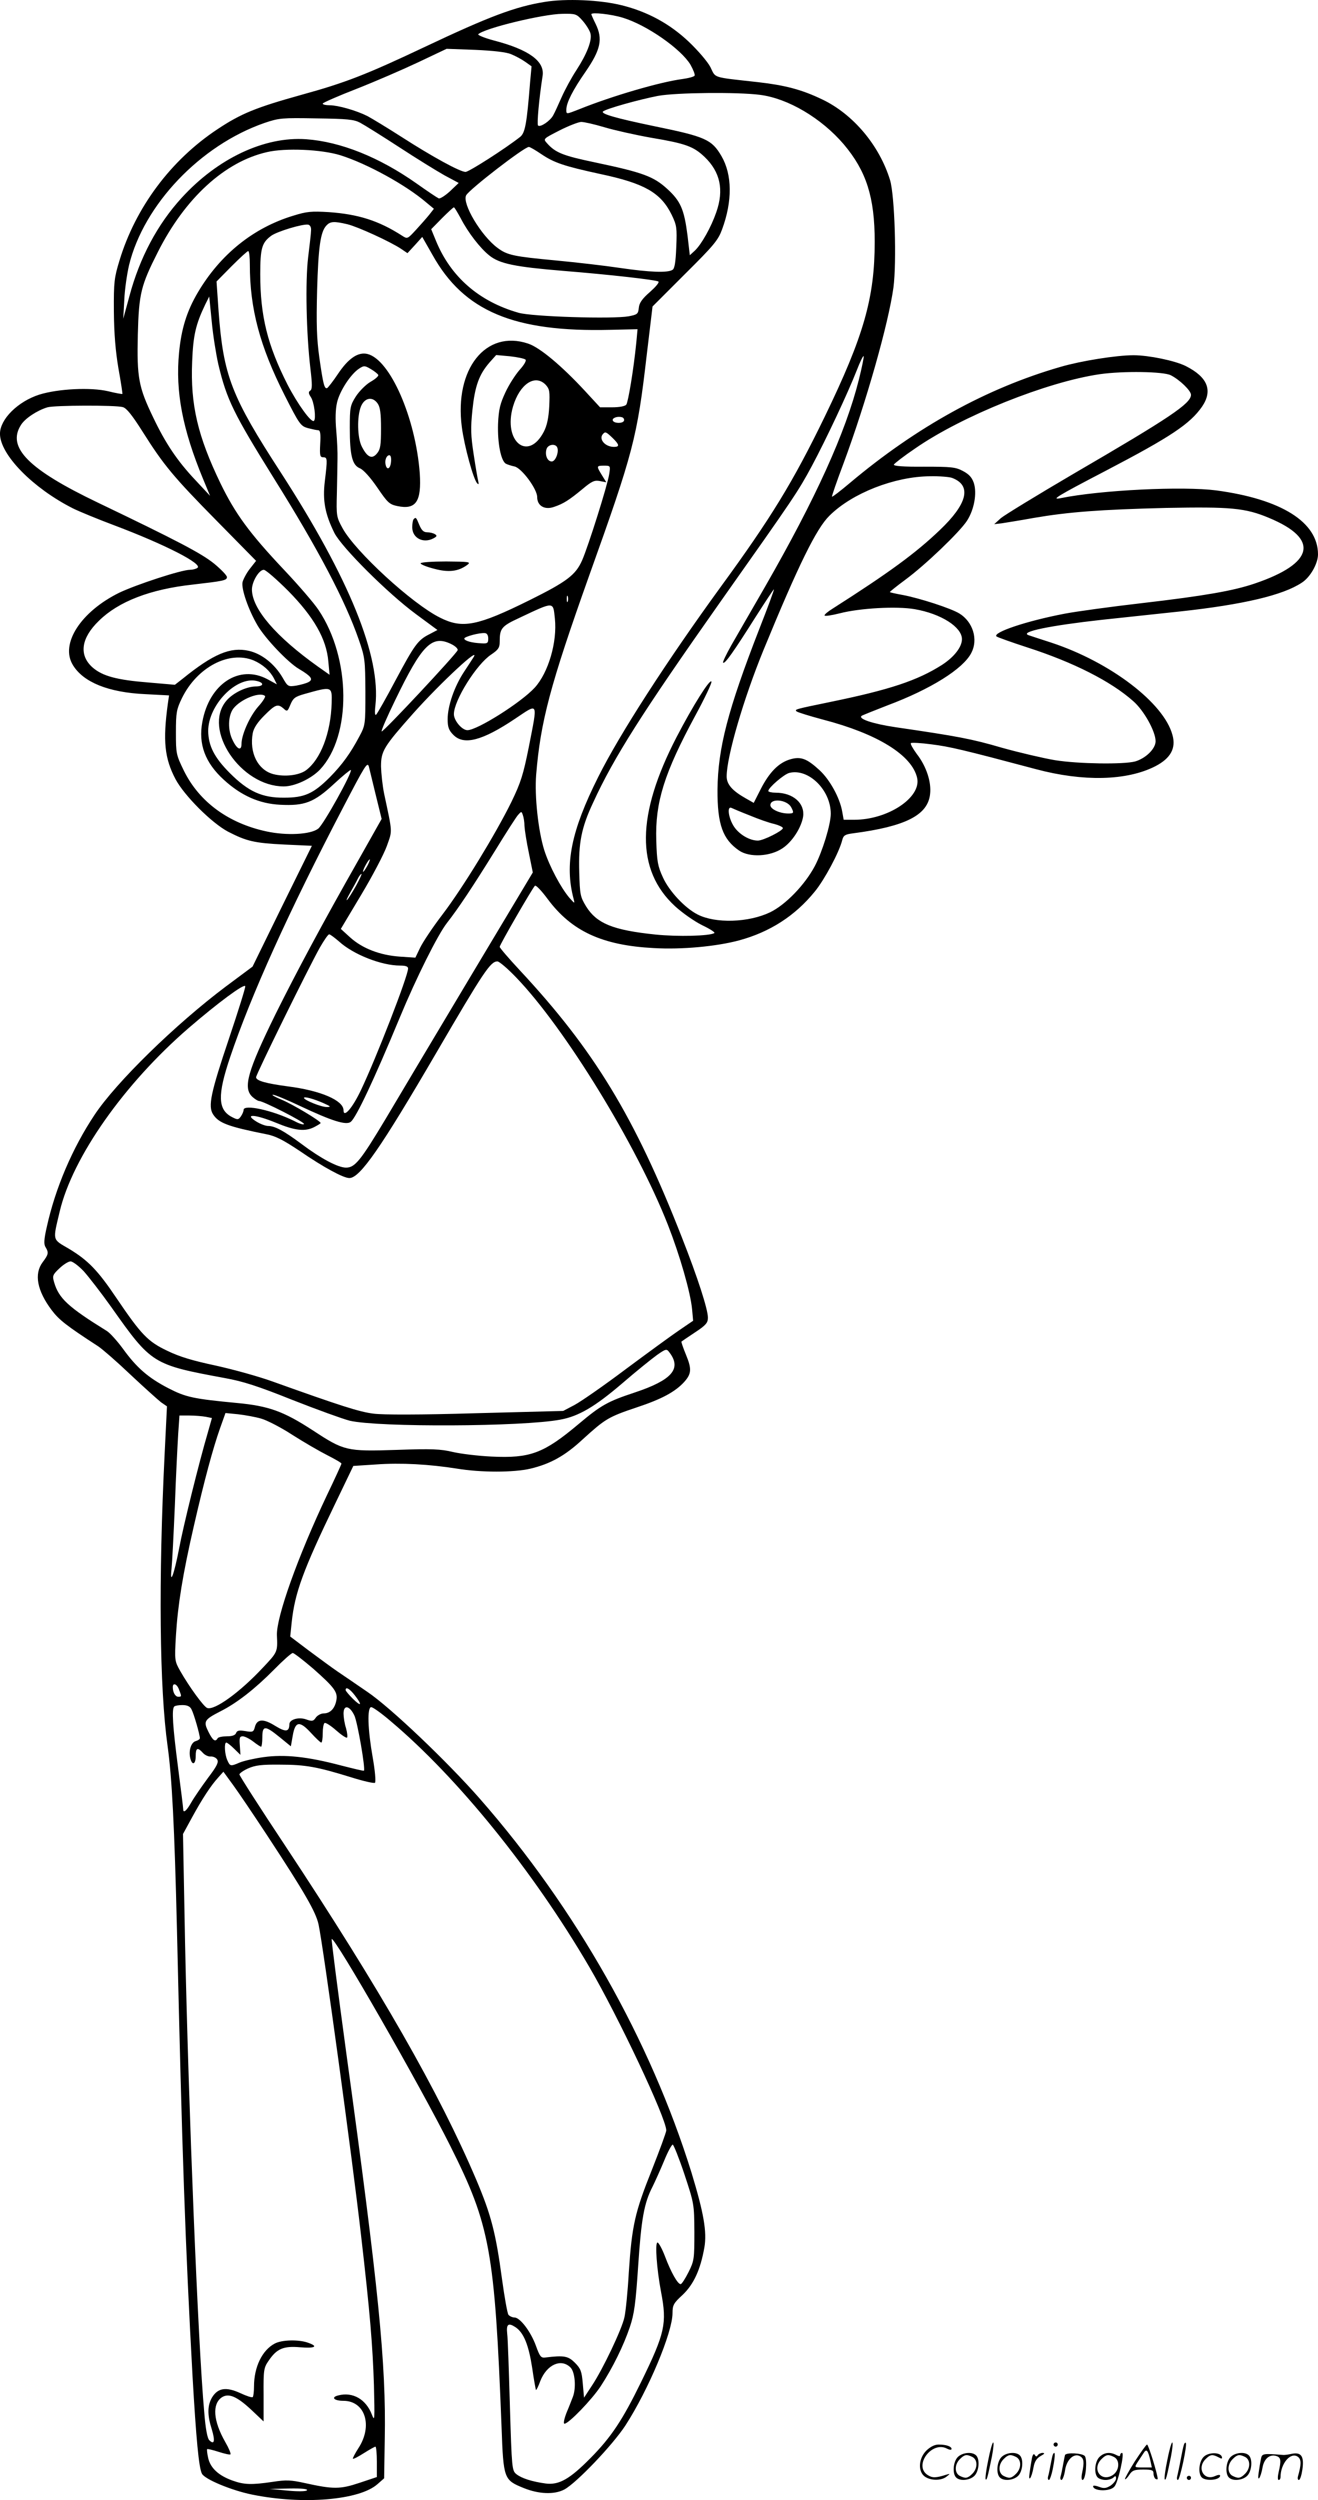 <svg version="1.0" xmlns="http://www.w3.org/2000/svg"
  viewBox="0 0 632.99 1200.193"
 preserveAspectRatio="xMidYMid meet">
<g transform="translate(-0.01,1200.534) scale(0.1,-0.1)"
fill="#000000" stroke="none">
<path d="M2615 11996 c-141 -23 -264 -69 -575 -216 -281 -133 -382 -172 -589
-229 -223 -62 -294 -91 -408 -167 -223 -148 -392 -375 -469 -629 -25 -82 -28
-103 -27 -245 1 -108 8 -191 22 -274 12 -66 20 -120 19 -122 -2 -1 -32 4 -68
13 -85 20 -240 12 -331 -16 -103 -33 -189 -118 -189 -188 0 -100 158 -261 350
-358 30 -15 120 -52 200 -82 244 -92 427 -186 398 -204 -7 -5 -23 -9 -35 -9
-42 0 -258 -71 -340 -110 -185 -91 -285 -246 -223 -347 50 -83 171 -132 348
-140 l114 -6 -6 -41 c-24 -177 -16 -260 37 -361 42 -79 173 -210 252 -252 89
-46 127 -55 271 -62 l132 -6 -143 -290 -142 -290 -129 -96 c-241 -181 -526
-459 -630 -616 -106 -159 -188 -351 -229 -537 -14 -61 -15 -84 -6 -98 16 -26
14 -35 -14 -72 -42 -56 -27 -137 44 -231 35 -46 69 -73 223 -173 21 -14 91
-75 155 -136 65 -61 131 -120 146 -132 l29 -20 -11 -224 c-30 -609 -25 -1128
14 -1407 21 -151 33 -383 45 -883 25 -1085 40 -1508 75 -2145 17 -296 30 -437
45 -465 14 -27 142 -80 240 -100 244 -50 517 -27 603 50 l32 28 3 189 c7 361
-30 727 -184 1847 -41 301 -73 550 -71 553 14 13 425 -704 570 -994 191 -381
213 -502 246 -1351 9 -248 11 -252 107 -291 72 -29 146 -32 194 -7 58 31 232
213 294 308 110 170 226 446 226 539 0 38 5 48 49 88 53 51 85 120 104 227 13
75 -3 166 -62 360 -197 634 -555 1268 -1016 1794 -157 179 -429 438 -540 513
-55 38 -120 82 -145 99 -25 17 -86 62 -136 99 l-90 68 7 68 c15 142 55 251
208 568 l88 183 108 7 c122 9 257 1 390 -20 115 -19 272 -19 353 0 96 23 166
62 250 140 109 99 123 108 260 154 121 40 185 75 228 122 35 39 37 62 9 130
-14 34 -24 63 -22 64 1 1 30 21 65 44 53 35 62 46 62 71 0 40 -49 192 -125
385 -227 580 -422 900 -779 1283 -53 57 -96 107 -96 112 0 10 156 280 169 293
5 5 32 -24 61 -63 115 -155 262 -223 510 -236 134 -8 302 8 410 37 147 40 268
117 363 234 47 57 118 190 132 247 6 23 13 28 53 33 251 33 358 87 369 188 7
58 -18 134 -64 193 -19 26 -32 49 -28 52 3 3 48 1 99 -6 87 -11 148 -25 501
-119 228 -61 437 -56 574 14 73 38 100 86 82 150 -41 154 -299 350 -581 443
-52 17 -102 33 -110 36 -45 16 101 46 353 74 103 11 271 29 375 40 303 33 494
78 584 138 41 26 78 92 78 136 0 155 -176 265 -488 307 -160 21 -556 2 -747
-37 -50 -10 -21 8 215 131 314 164 405 225 463 308 53 78 27 142 -78 195 -52
26 -178 52 -251 52 -82 0 -252 -27 -351 -56 -354 -102 -691 -288 -1011 -557
-45 -38 -84 -68 -86 -66 -2 2 23 74 55 159 109 294 216 671 240 845 16 124 6
440 -16 515 -51 167 -177 317 -326 388 -98 47 -177 68 -309 83 -224 25 -201
18 -228 72 -14 27 -60 80 -104 122 -91 86 -197 144 -322 175 -103 26 -268 33
-371 16z m184 -91 c17 -20 34 -47 37 -61 8 -32 -16 -96 -68 -176 -23 -35 -54
-92 -70 -128 -16 -36 -34 -76 -41 -88 -14 -27 -63 -60 -73 -49 -6 6 5 128 22
238 11 70 -65 126 -234 170 -45 12 -79 26 -75 30 30 29 312 97 404 98 64 1 68
0 98 -34z m193 15 c115 -35 279 -150 324 -225 14 -25 23 -48 20 -53 -3 -5 -29
-12 -58 -16 -107 -14 -337 -81 -496 -145 -64 -25 -62 -25 -62 -2 0 33 31 94
93 183 72 105 83 156 48 228 -12 24 -21 45 -21 47 0 11 98 0 152 -17z m-537
-175 c20 -8 50 -24 67 -36 l31 -22 -7 -76 c-16 -201 -24 -244 -48 -263 -71
-56 -246 -168 -262 -168 -26 0 -160 73 -309 169 -67 43 -140 87 -162 99 -54
27 -141 52 -182 52 -18 0 -33 3 -33 8 0 4 73 36 163 71 89 35 223 93 297 128
l135 64 137 -5 c88 -4 151 -11 173 -21z m1195 -195 c135 -17 295 -112 402
-237 109 -129 149 -254 149 -468 0 -269 -52 -452 -240 -840 -152 -313 -257
-485 -501 -819 -256 -352 -485 -706 -587 -911 -130 -259 -162 -419 -118 -585
6 -24 6 -24 -20 5 -41 48 -96 151 -121 229 -29 93 -47 259 -39 361 21 256 67
430 254 955 213 595 231 663 277 1060 l28 234 156 156 c138 137 159 162 178
214 50 135 49 263 -3 352 -47 80 -76 93 -325 144 -183 38 -255 59 -244 70 13
13 176 58 264 75 88 16 381 19 490 5z m-1920 -134 c19 -10 104 -63 187 -117
84 -55 183 -116 219 -136 l67 -36 -42 -40 c-23 -21 -48 -37 -54 -34 -7 3 -55
35 -107 72 -179 126 -364 200 -530 212 -200 14 -425 -92 -598 -282 -116 -127
-201 -287 -250 -470 l-30 -110 5 90 c2 50 13 125 23 168 71 290 342 575 650
682 71 24 84 25 250 22 148 -2 180 -5 210 -21z m1171 -21 c46 -14 148 -37 227
-51 167 -28 203 -42 256 -92 75 -72 94 -158 56 -266 -24 -70 -71 -154 -103
-184 l-24 -22 -11 95 c-16 125 -33 165 -98 224 -65 59 -115 78 -343 126 -158
33 -193 47 -234 93 -19 21 -18 21 60 61 43 22 90 40 104 41 14 0 63 -11 110
-25z m-302 -129 c62 -42 109 -58 284 -96 213 -45 291 -90 343 -196 24 -50 26
-62 22 -155 -3 -74 -8 -103 -18 -109 -23 -15 -108 -12 -252 9 -73 11 -212 27
-308 36 -202 19 -233 25 -280 60 -79 58 -172 214 -151 253 16 29 279 232 301
232 5 0 31 -15 59 -34z m-964 -6 c127 -40 314 -142 414 -228 l35 -29 -22 -28
c-12 -15 -41 -48 -64 -73 -41 -44 -41 -45 -67 -28 -112 72 -210 103 -352 113
-83 5 -106 3 -170 -17 -192 -58 -351 -186 -459 -369 -53 -90 -79 -174 -90
-289 -18 -187 17 -368 115 -605 l34 -82 -70 75 c-87 92 -144 177 -203 301 -70
145 -79 191 -74 398 5 197 15 236 96 396 131 260 322 434 524 480 89 21 262
13 353 -15z m578 -303 c35 -68 93 -143 137 -178 49 -40 125 -55 355 -74 224
-18 443 -43 457 -51 6 -4 -13 -26 -40 -50 -38 -33 -52 -53 -54 -77 -3 -29 -7
-32 -48 -40 -76 -14 -467 -2 -530 17 -189 54 -325 172 -396 345 l-23 56 52 53
c28 28 54 52 57 52 3 0 17 -24 33 -53z m-545 -28 c50 -12 207 -84 258 -118
l31 -21 36 39 35 39 49 -86 c151 -271 391 -372 856 -360 l129 3 -6 -65 c-13
-129 -39 -285 -48 -297 -6 -8 -34 -13 -68 -13 l-58 0 -72 78 c-112 121 -218
210 -274 228 -203 68 -354 -122 -318 -400 12 -93 56 -253 74 -271 7 -7 8 -4 5
10 -3 11 -13 69 -22 129 -14 91 -15 126 -6 213 12 116 32 170 81 227 l33 37
66 -6 c36 -4 70 -11 75 -16 5 -5 -7 -26 -29 -50 -20 -23 -51 -71 -68 -108 -25
-54 -32 -81 -35 -151 -3 -92 14 -178 38 -191 8 -4 27 -10 41 -13 34 -7 109
-108 109 -147 0 -42 36 -63 81 -47 45 15 73 33 137 86 45 38 58 43 83 38 l31
-6 -21 34 c-27 44 -27 46 10 46 31 0 31 -1 25 -40 -8 -54 -101 -348 -130 -414
-31 -71 -74 -103 -251 -191 -252 -125 -324 -139 -431 -85 -134 66 -408 318
-469 430 -29 53 -30 59 -27 168 1 61 3 136 3 165 1 28 -2 90 -6 136 -5 54 -4
101 4 135 13 55 65 135 106 162 23 15 27 15 57 -3 17 -10 33 -23 35 -28 1 -6
-15 -20 -38 -33 -22 -13 -53 -44 -70 -70 -27 -43 -29 -52 -29 -151 0 -133 12
-179 49 -194 17 -7 50 -44 83 -92 49 -72 58 -81 96 -89 90 -19 117 21 108 158
-20 265 -142 545 -251 572 -45 11 -92 -21 -142 -96 -24 -36 -48 -66 -52 -68
-13 -4 -19 19 -37 145 -13 93 -15 162 -11 323 6 210 16 281 44 312 19 21 37
22 101 7z m-174 -29 c0 -14 -7 -72 -14 -130 -14 -115 -9 -366 11 -535 9 -76 9
-99 -1 -105 -9 -6 -9 -13 3 -31 16 -24 26 -103 15 -114 -12 -12 -79 81 -127
174 -96 189 -131 329 -131 530 0 125 8 151 52 184 28 21 151 58 178 54 9 -2
15 -12 14 -27z m-294 -165 c0 -211 48 -392 167 -627 71 -140 77 -148 112 -158
20 -5 42 -10 49 -10 10 0 13 -16 10 -65 -3 -57 -1 -65 15 -65 20 0 20 -8 7
-116 -11 -91 1 -156 46 -247 35 -69 255 -289 392 -390 l103 -76 -38 -20 c-56
-28 -72 -51 -163 -221 -45 -85 -87 -159 -93 -165 -6 -7 -8 8 -4 43 27 236
-126 611 -453 1117 -239 368 -277 466 -300 775 l-10 144 72 73 c40 40 76 73
80 73 5 0 8 -29 8 -65z m-151 -480 c40 -168 73 -235 266 -545 214 -342 344
-590 408 -775 30 -86 31 -98 32 -250 0 -157 0 -161 -29 -215 -43 -81 -82 -135
-142 -196 -79 -79 -122 -98 -219 -98 -106 -1 -172 29 -261 118 -75 75 -103
131 -104 202 0 125 136 265 234 240 37 -9 32 -26 -6 -26 -46 -1 -109 -31 -141
-69 -115 -137 69 -411 276 -411 53 0 132 37 174 81 152 162 149 534 -7 766
-21 32 -96 119 -166 193 -166 176 -234 269 -305 415 -109 226 -145 377 -136
585 5 126 17 178 63 274 l19 38 12 -120 c6 -66 21 -159 32 -207z m3076 -72
c-64 -255 -207 -570 -451 -995 -65 -112 -137 -238 -162 -281 -24 -43 -42 -80
-39 -83 8 -8 52 55 155 218 48 75 88 136 89 134 2 -1 -30 -88 -71 -192 -150
-386 -198 -570 -200 -769 -1 -167 25 -239 104 -293 50 -34 149 -29 208 11 46
30 90 98 99 151 10 65 -48 116 -132 116 -19 0 -35 4 -35 8 0 16 76 81 101 87
92 23 199 -82 199 -196 0 -51 -40 -182 -77 -252 -48 -90 -140 -185 -214 -221
-104 -50 -264 -55 -350 -10 -60 31 -135 111 -165 177 -25 54 -29 77 -32 177
-6 184 38 324 189 603 44 81 78 153 76 160 -6 17 -89 -115 -168 -267 -193
-373 -196 -637 -7 -811 35 -32 92 -72 130 -91 38 -18 64 -35 59 -38 -23 -14
-175 -18 -283 -7 -204 21 -282 53 -333 135 -28 46 -30 56 -33 165 -4 139 10
213 67 334 99 216 235 430 610 962 361 511 373 529 440 653 68 127 173 350
216 460 15 39 30 70 33 68 2 -3 -8 -53 -23 -113z m1498 21 c43 -22 97 -74 97
-94 0 -42 -102 -110 -564 -379 -174 -102 -331 -198 -349 -213 l-32 -29 35 4
c19 3 89 14 155 26 169 29 319 40 635 48 310 6 381 0 495 -48 243 -101 217
-218 -69 -315 -103 -35 -241 -59 -541 -94 -148 -17 -316 -40 -373 -51 -183
-35 -346 -90 -326 -109 5 -4 72 -28 149 -53 220 -71 400 -162 507 -257 52 -45
108 -146 108 -193 0 -36 -47 -82 -98 -97 -56 -15 -272 -12 -385 6 -54 9 -170
36 -256 60 -143 42 -213 55 -508 98 -115 17 -187 42 -163 56 8 4 63 26 122 49
206 77 364 175 403 252 34 64 8 149 -57 189 -40 25 -192 74 -272 89 -33 6 -61
12 -62 14 -2 1 32 28 75 60 95 70 259 227 295 282 35 54 49 133 33 182 -9 26
-23 42 -52 57 -35 19 -57 21 -188 21 -98 -1 -146 3 -144 10 2 5 48 41 103 78
225 156 632 319 886 356 113 16 305 13 341 -5z m-3002 -46 c19 -21 20 -32 17
-103 -3 -56 -11 -93 -26 -122 -76 -146 -197 -47 -148 121 32 108 106 157 157
104z m-807 -90 c12 -17 16 -48 16 -119 0 -81 -3 -101 -19 -120 -24 -30 -47
-19 -73 32 -22 42 -24 146 -4 194 18 42 56 48 80 13z m-1224 -17 c18 -5 45
-39 95 -118 101 -160 147 -216 357 -429 l188 -191 -29 -37 c-16 -20 -32 -50
-36 -65 -7 -32 28 -133 72 -208 37 -63 146 -178 199 -209 59 -35 70 -50 46
-63 -11 -6 -37 -13 -59 -17 -39 -6 -41 -5 -66 39 -39 66 -100 114 -162 128
-88 20 -171 -15 -319 -135 l-36 -28 -127 11 c-152 12 -221 31 -268 72 -67 59
-56 141 30 224 94 93 248 152 451 174 147 17 164 20 164 36 0 8 -28 37 -62 65
-61 49 -171 107 -559 293 -332 159 -436 264 -369 371 19 32 78 71 128 86 33
10 327 11 362 1z m2407 -65 c-5 -15 -49 -14 -54 1 -4 12 24 22 45 15 7 -2 11
-10 9 -16z m-55 -83 c33 -32 35 -43 7 -43 -44 0 -76 39 -52 63 10 11 15 9 45
-20z m-267 -43 c12 -20 -6 -70 -25 -70 -21 0 -34 31 -25 60 7 21 39 27 50 10z
m-797 -72 c-3 -34 -20 -42 -26 -13 -5 22 5 45 18 45 7 0 10 -14 8 -32z m2695
-77 c95 -36 74 -124 -60 -251 -115 -110 -242 -203 -515 -377 -21 -13 -38 -27
-38 -32 0 -5 33 0 73 10 96 25 273 35 360 20 127 -22 227 -86 227 -144 0 -38
-38 -86 -95 -123 -119 -76 -253 -120 -535 -178 -175 -36 -174 -36 -164 -46 5
-4 62 -22 126 -39 262 -68 429 -171 453 -281 20 -93 -140 -200 -302 -200 l-51
0 -7 39 c-11 65 -59 153 -109 199 -61 56 -90 67 -141 52 -55 -16 -100 -62
-141 -142 l-34 -67 -37 21 c-66 37 -93 68 -93 106 0 96 82 375 177 607 168
409 254 583 316 644 109 109 314 189 484 190 45 1 93 -3 106 -8z m-3188 -543
c122 -124 183 -230 192 -338 l6 -64 -54 38 c-204 145 -318 278 -319 371 0 38
34 95 57 95 9 0 62 -46 118 -102z m1342 -50 c-3 -7 -5 -2 -5 12 0 14 2 19 5
13 2 -7 2 -19 0 -25z m-62 -82 c12 -112 -31 -260 -97 -332 -65 -71 -276 -204
-323 -204 -26 0 -65 46 -65 77 0 66 109 240 179 286 34 23 41 33 41 60 0 66 8
76 94 116 170 80 162 80 171 -3z m-320 -96 c0 -22 -4 -25 -33 -23 -46 2 -82
12 -82 23 0 9 74 29 100 26 9 -1 15 -11 15 -26z m-179 -26 c19 -9 34 -22 32
-30 -4 -16 -359 -396 -365 -390 -3 3 26 70 65 150 129 267 176 314 268 270z
m107 -66 c-4 -7 -25 -38 -45 -69 -46 -70 -78 -163 -78 -226 0 -37 5 -53 27
-75 50 -52 139 -29 297 77 114 76 109 86 66 -135 -27 -134 -38 -170 -84 -265
-76 -154 -232 -410 -331 -540 -46 -60 -94 -132 -107 -159 l-23 -48 -75 5 c-96
7 -179 39 -238 92 l-45 41 98 164 c54 90 109 195 123 234 27 77 28 58 -13 251
-8 39 -14 97 -15 131 0 74 13 95 155 255 135 151 329 330 288 267z m-1055 -13
c44 -19 79 -50 98 -87 l14 -28 -46 25 c-135 72 -279 -23 -312 -205 -20 -107
13 -196 103 -278 83 -76 170 -115 271 -120 117 -6 162 11 258 100 42 39 79 69
81 67 9 -10 -132 -264 -157 -282 -37 -28 -151 -34 -248 -13 -182 39 -322 141
-396 290 -38 78 -39 83 -39 185 0 97 3 111 29 165 73 149 227 229 344 181z
m375 -204 c-4 -144 -53 -272 -124 -324 -34 -24 -102 -32 -156 -18 -75 20 -116
103 -99 197 5 25 23 52 56 85 53 53 64 57 92 33 17 -16 19 -15 33 19 13 31 22
38 68 51 132 37 132 37 130 -43z m-320 33 c3 -4 -11 -27 -33 -51 -41 -47 -80
-135 -80 -179 0 -35 -21 -27 -42 17 -25 48 -23 119 3 153 36 46 129 82 152 60z
m533 -480 l27 -110 -110 -195 c-175 -308 -299 -540 -399 -741 -135 -275 -158
-355 -112 -398 12 -11 27 -20 32 -20 20 0 216 -100 216 -110 0 -6 -21 0 -47
14 -103 51 -243 82 -243 53 0 -7 -6 -21 -13 -31 -12 -17 -16 -17 -43 -3 -68
35 -70 105 -9 286 101 300 282 700 543 1200 106 203 117 222 124 195 4 -16 19
-79 34 -140z m1994 -54 c14 -27 13 -30 -14 -30 -41 0 -86 21 -86 40 0 35 80
27 100 -10z m-200 -39 c41 -17 94 -36 118 -41 23 -6 42 -15 42 -20 0 -13 -94
-60 -120 -60 -39 0 -88 28 -114 66 -27 40 -36 101 -13 91 6 -3 46 -20 87 -36z
m-1081 -51 c1 -19 10 -77 21 -129 l19 -94 -303 -506 c-166 -278 -349 -584
-405 -679 -119 -198 -146 -232 -189 -232 -38 0 -120 43 -213 113 -86 64 -129
87 -161 87 -13 0 -39 10 -58 22 -60 38 -4 34 94 -6 94 -39 141 -44 186 -21 17
9 30 17 30 19 0 10 -136 91 -187 112 -32 13 -51 24 -42 24 9 0 67 -24 130 -54
153 -72 222 -94 244 -76 27 23 111 201 235 500 79 191 183 399 227 455 54 69
124 174 233 350 51 83 99 158 108 168 16 18 17 18 23 0 4 -10 8 -34 8 -53z
m-754 -190 c-9 -16 -18 -30 -21 -30 -2 0 2 14 11 30 9 17 18 30 21 30 2 0 -2
-13 -11 -30z m-55 -97 c-18 -32 -37 -62 -43 -68 -6 -5 1 10 15 35 14 25 31 55
37 68 6 12 14 22 17 22 3 0 -9 -26 -26 -57z m-82 -267 c69 -63 204 -116 294
-116 26 0 38 -4 38 -14 0 -36 -153 -430 -226 -583 -41 -87 -84 -136 -84 -98 0
48 -110 95 -267 115 -105 14 -153 27 -153 44 0 14 250 522 306 622 20 35 40
64 45 64 5 0 26 -16 47 -34z m852 -174 c232 -241 577 -802 728 -1187 57 -146
108 -322 116 -405 l5 -55 -66 -45 c-37 -25 -152 -109 -257 -187 -105 -79 -216
-156 -246 -172 l-55 -29 -420 -11 c-268 -8 -446 -8 -491 -2 -67 8 -160 38
-484 154 -69 25 -193 59 -275 77 -108 23 -173 42 -232 71 -93 44 -125 78 -243
252 -90 134 -137 182 -228 237 -82 48 -79 36 -45 180 62 261 310 613 619 880
138 119 267 215 272 201 2 -5 -33 -117 -77 -248 -89 -264 -103 -329 -77 -368
27 -41 71 -58 257 -95 42 -8 81 -28 160 -81 114 -78 208 -129 237 -129 51 0
152 146 418 602 228 391 260 438 293 438 9 0 50 -35 91 -78z m-925 -603 c34
-15 36 -18 15 -18 -25 -1 -110 33 -110 44 0 8 48 -5 95 -26z m-1153 -806 c24
-27 84 -104 133 -173 193 -273 198 -276 544 -340 89 -16 160 -39 325 -105 117
-46 241 -91 276 -100 138 -32 829 -29 1010 5 89 16 167 62 298 174 67 58 143
119 168 137 43 30 46 30 59 12 60 -78 13 -133 -168 -193 -127 -42 -160 -60
-267 -150 -169 -142 -233 -166 -420 -157 -63 3 -146 13 -185 22 -59 14 -100
16 -270 10 -242 -8 -252 -5 -406 96 -137 89 -209 115 -359 129 -211 20 -248
28 -331 71 -97 50 -153 99 -218 189 -28 38 -63 77 -78 86 -186 115 -231 157
-253 234 -9 30 -7 36 26 67 19 18 43 33 53 33 10 0 38 -21 63 -47z m853 -708
c28 -8 96 -43 151 -79 55 -35 131 -79 167 -97 37 -19 67 -36 67 -40 0 -3 -31
-71 -69 -150 -140 -295 -244 -586 -241 -674 4 -80 3 -81 -67 -155 -111 -119
-233 -207 -268 -194 -17 7 -85 100 -129 177 -27 48 -28 50 -21 170 9 148 33
296 86 526 51 223 93 377 126 470 l26 73 61 -6 c34 -4 84 -13 111 -21z m-267
9 l30 -6 -19 -67 c-43 -146 -119 -453 -139 -561 -24 -124 -45 -180 -36 -95 3
28 10 165 16 305 5 140 13 294 16 343 l6 87 48 0 c26 0 61 -3 78 -6z m516
-1209 c104 -92 120 -114 111 -155 -8 -38 -30 -60 -60 -60 -13 0 -30 -9 -38
-20 -12 -18 -18 -19 -46 -9 -36 13 -81 0 -81 -23 -1 -37 -17 -39 -68 -8 -57
36 -88 34 -98 -6 -6 -23 -10 -25 -45 -19 -31 5 -40 3 -45 -9 -4 -11 -19 -16
-44 -16 -22 0 -42 -4 -45 -10 -11 -19 -23 -10 -44 32 -25 50 -20 58 58 98 79
40 165 107 257 200 43 44 84 80 90 80 6 0 50 -34 98 -75z m-644 -101 c13 -33
13 -34 -4 -34 -14 0 -26 21 -26 46 0 23 20 16 30 -12z m844 -27 c37 -48 32
-57 -9 -17 -19 19 -35 38 -35 42 0 18 20 6 44 -25z m-784 -68 c11 -20 40 -121
40 -138 0 -5 -9 -11 -20 -14 -22 -6 -35 -46 -26 -82 9 -37 26 -30 26 10 0 40
9 44 35 15 9 -10 26 -18 37 -17 11 1 25 -5 31 -14 8 -13 0 -31 -45 -90 -30
-41 -66 -93 -79 -116 -23 -41 -39 -54 -39 -33 0 6 -11 97 -25 202 -25 193 -31
279 -18 291 3 4 21 7 39 7 23 0 37 -6 44 -21z m782 -29 c15 -31 54 -257 46
-265 -2 -2 -51 10 -110 25 -162 43 -273 54 -372 40 -44 -6 -96 -18 -115 -26
-44 -19 -46 -18 -59 11 -13 28 -16 85 -5 85 4 0 21 -13 38 -30 l30 -29 -3 44
c-3 38 -1 45 14 45 9 0 32 -11 50 -25 18 -14 35 -25 38 -25 3 0 6 20 6 45 0
58 13 58 83 1 l54 -44 9 51 c12 70 33 73 88 13 23 -25 45 -46 49 -46 4 0 7 20
7 44 0 25 4 47 9 50 5 3 30 -13 55 -35 26 -23 50 -39 53 -35 3 3 1 23 -5 45
-7 21 -12 53 -12 70 0 44 29 39 52 -9z m174 -27 c323 -272 685 -720 953 -1178
141 -241 371 -729 371 -787 0 -8 -31 -93 -69 -189 -82 -205 -96 -267 -111
-493 -5 -92 -15 -189 -21 -215 -12 -57 -104 -250 -156 -328 l-38 -58 -6 68
c-5 59 -10 72 -38 100 -32 32 -52 36 -141 25 -22 -3 -27 4 -46 56 -24 67 -76
136 -103 136 -10 0 -23 6 -29 13 -5 6 -19 84 -31 172 -30 222 -52 307 -123
475 -179 421 -460 912 -919 1606 -121 182 -219 335 -219 341 0 5 19 19 42 29
34 15 65 19 153 18 123 0 180 -11 339 -60 60 -19 113 -31 117 -27 5 5 0 60
-11 122 -24 135 -27 241 -7 241 8 0 50 -30 93 -67z m-590 -553 c176 -268 231
-363 244 -423 23 -108 162 -1121 204 -1492 43 -370 56 -532 62 -720 4 -167 4
-177 -10 -141 -28 73 -91 110 -161 92 -37 -9 -21 -26 24 -26 105 0 143 -120
72 -228 -16 -25 -28 -48 -26 -50 2 -3 26 10 53 27 27 17 52 31 55 31 4 0 7
-33 7 -73 l0 -73 -84 -28 c-93 -31 -125 -31 -261 -1 -68 15 -90 16 -155 6
-102 -15 -137 -14 -193 6 -67 24 -106 60 -117 108 -5 22 -7 41 -5 43 2 2 27
-4 55 -13 28 -9 54 -15 57 -12 3 3 -8 30 -25 59 -58 102 -64 183 -16 215 33
21 73 4 145 -64 l55 -52 0 127 c-1 120 1 131 24 164 39 58 71 72 151 65 73 -6
90 4 38 22 -45 16 -125 14 -159 -4 -60 -31 -100 -112 -100 -206 0 -25 -3 -48
-6 -51 -3 -4 -30 5 -60 19 -68 31 -107 25 -135 -20 -23 -39 -24 -84 -2 -153
17 -56 13 -78 -12 -53 -9 9 -18 56 -24 134 -30 330 -75 1455 -92 2248 l-10
528 42 77 c50 92 93 157 127 194 l25 28 46 -63 c25 -34 100 -145 167 -247z
m2001 -1622 c47 -142 47 -144 48 -278 0 -128 -1 -138 -28 -192 -16 -32 -33
-58 -38 -58 -14 0 -46 56 -75 133 -14 37 -31 67 -36 67 -13 0 -4 -127 17 -238
29 -151 19 -197 -96 -432 -89 -182 -143 -264 -244 -366 -99 -100 -150 -129
-214 -121 -66 9 -116 25 -141 45 -21 17 -22 27 -31 327 -5 171 -10 327 -13
347 -5 46 5 54 39 32 40 -26 64 -85 81 -196 8 -57 17 -104 18 -106 2 -2 12 18
21 43 31 79 100 110 145 65 22 -22 28 -99 11 -142 -5 -13 -18 -47 -30 -75 -12
-31 -16 -53 -10 -53 20 0 132 116 174 180 58 89 110 195 140 284 21 62 28 113
40 293 15 226 28 301 69 381 13 26 38 82 56 125 17 42 36 77 41 77 4 0 30 -64
56 -142z m-1813 -1518 c-5 -5 -42 -6 -94 -1 l-85 8 95 2 c59 1 91 -2 84 -9z
M1987 9513 c-4 -3 -7 -21 -7 -39 0 -52 53 -79 102 -53 17 9 18 13 7 20 -8 5
-24 9 -37 9 -17 0 -27 9 -38 35 -15 37 -17 39 -27 28z M2020 9301 c0 -5 29
-17 65 -26 70 -19 117 -13 160 19 18 14 8 15 -102 16 -68 0 -123 -4 -123 -9z
M4746 194 c-10 -47 -15 -88 -12 -91 5 -6 9 7 30 110 7 37 10 67 6 67 -4 0 -15
-39 -24 -86z M5060 270 c0 -5 5 -10 10 -10 6 0 10 5 10 10 0 6 -4 10 -10 10
-5 0 -10 -4 -10 -10z M5606 194 c-10 -47 -15 -88 -12 -91 5 -6 9 7 30 110 7
37 10 67 6 67 -4 0 -15 -39 -24 -86z M5686 269 c-3 -8 -10 -41 -16 -74 -6 -33
-14 -68 -16 -77 -3 -10 -1 -18 3 -18 10 0 46 171 38 178 -2 3 -7 -1 -9 -9z
M4449 241 c-38 -38 -41 -101 -7 -125 29 -20 79 -20 104 0 18 14 18 15 1 10
-53 -17 -69 -17 -92 -2 -69 45 21 166 94 126 12 -6 21 -7 21 -1 0 12 -25 21
-62 21 -19 0 -39 -10 -59 -29z M5450 189 c-28 -45 -49 -83 -47 -85 2 -3 12 7
21 21 14 21 24 25 66 25 43 0 50 -3 50 -19 0 -11 5 -23 10 -26 6 -3 10 -3 10
1 0 20 -44 164 -51 164 -4 0 -30 -37 -59 -81z m75 4 l7 -33 -42 0 c-42 0 -42
0 -28 23 8 12 21 32 29 44 15 25 22 18 34 -34z M4600 210 c-22 -22 -27 -79 -8
-98 19 -19 66 -14 88 8 22 22 27 79 8 98 -19 19 -66 14 -88 -8z m71 0 c25 -14
25 -54 -1 -80 -23 -23 -33 -24 -61 -10 -25 14 -25 54 1 80 23 23 33 24 61 10z
M4810 210 c-22 -22 -27 -79 -8 -98 19 -19 66 -14 88 8 22 22 27 79 8 98 -19
19 -66 14 -88 -8z m71 0 c25 -14 25 -54 -1 -80 -23 -23 -33 -24 -61 -10 -25
14 -25 54 1 80 23 23 33 24 61 10z M4956 204 c-3 -16 -8 -47 -11 -69 -8 -51
10 -26 19 27 5 27 15 42 34 53 18 10 22 14 10 15 -9 0 -20 -5 -24 -11 -5 -8
-9 -8 -14 1 -5 8 -10 3 -14 -16z M5057 223 c-2 -4 -7 -26 -11 -48 -4 -22 -9
-48 -12 -57 -3 -10 -1 -18 4 -18 4 0 14 28 20 62 11 58 10 81 -1 61z M5115
220 c-1 -3 -5 -23 -9 -45 -4 -22 -9 -48 -12 -57 -3 -10 -1 -18 4 -18 5 0 13
20 17 45 7 53 44 87 74 68 17 -11 19 -28 8 -80 -4 -18 -3 -33 2 -33 16 0 24
99 11 115 -12 14 -87 18 -95 5z M5280 210 c-22 -22 -27 -79 -8 -98 7 -7 24
-12 38 -12 14 0 31 5 38 12 9 9 12 8 12 -5 0 -9 -12 -24 -26 -34 -21 -13 -32
-15 -55 -6 -16 6 -29 8 -29 3 0 -24 81 -27 102 -2 18 19 50 162 37 162 -5 0
-9 -5 -9 -10 0 -7 -6 -7 -19 0 -30 16 -59 12 -81 -10z m71 0 c29 -16 25 -65
-6 -86 -56 -37 -103 28 -55 76 23 23 33 24 61 10z M5781 211 c-23 -23 -28 -80
-9 -99 19 -19 88 -13 88 9 0 5 -11 4 -24 -2 -54 -25 -89 38 -46 81 23 23 33
24 62 9 16 -9 19 -8 16 3 -8 22 -64 22 -87 -1z M5910 210 c-22 -22 -27 -79 -8
-98 19 -19 66 -14 88 8 22 22 27 79 8 98 -19 19 -66 14 -88 -8z m71 0 c25 -14
25 -54 -1 -80 -23 -23 -33 -24 -61 -10 -25 14 -25 54 1 80 23 23 33 24 61 10z
M6056 201 c-3 -14 -8 -44 -11 -66 -8 -51 10 -26 19 27 8 41 35 63 66 53 22 -7
24 -21 11 -77 -5 -22 -5 -38 0 -38 5 0 9 6 9 13 0 68 51 125 85 97 15 -13 15
-35 -1 -92 -3 -10 -1 -18 4 -18 6 0 13 23 17 50 9 63 -5 84 -49 76 -17 -4 -35
-6 -41 -6 -101 8 -104 7 -109 -19z M5700 110 c0 -5 5 -10 10 -10 6 0 10 5 10
10 0 6 -4 10 -10 10 -5 0 -10 -4 -10 -10z"/>
</g>
</svg>
